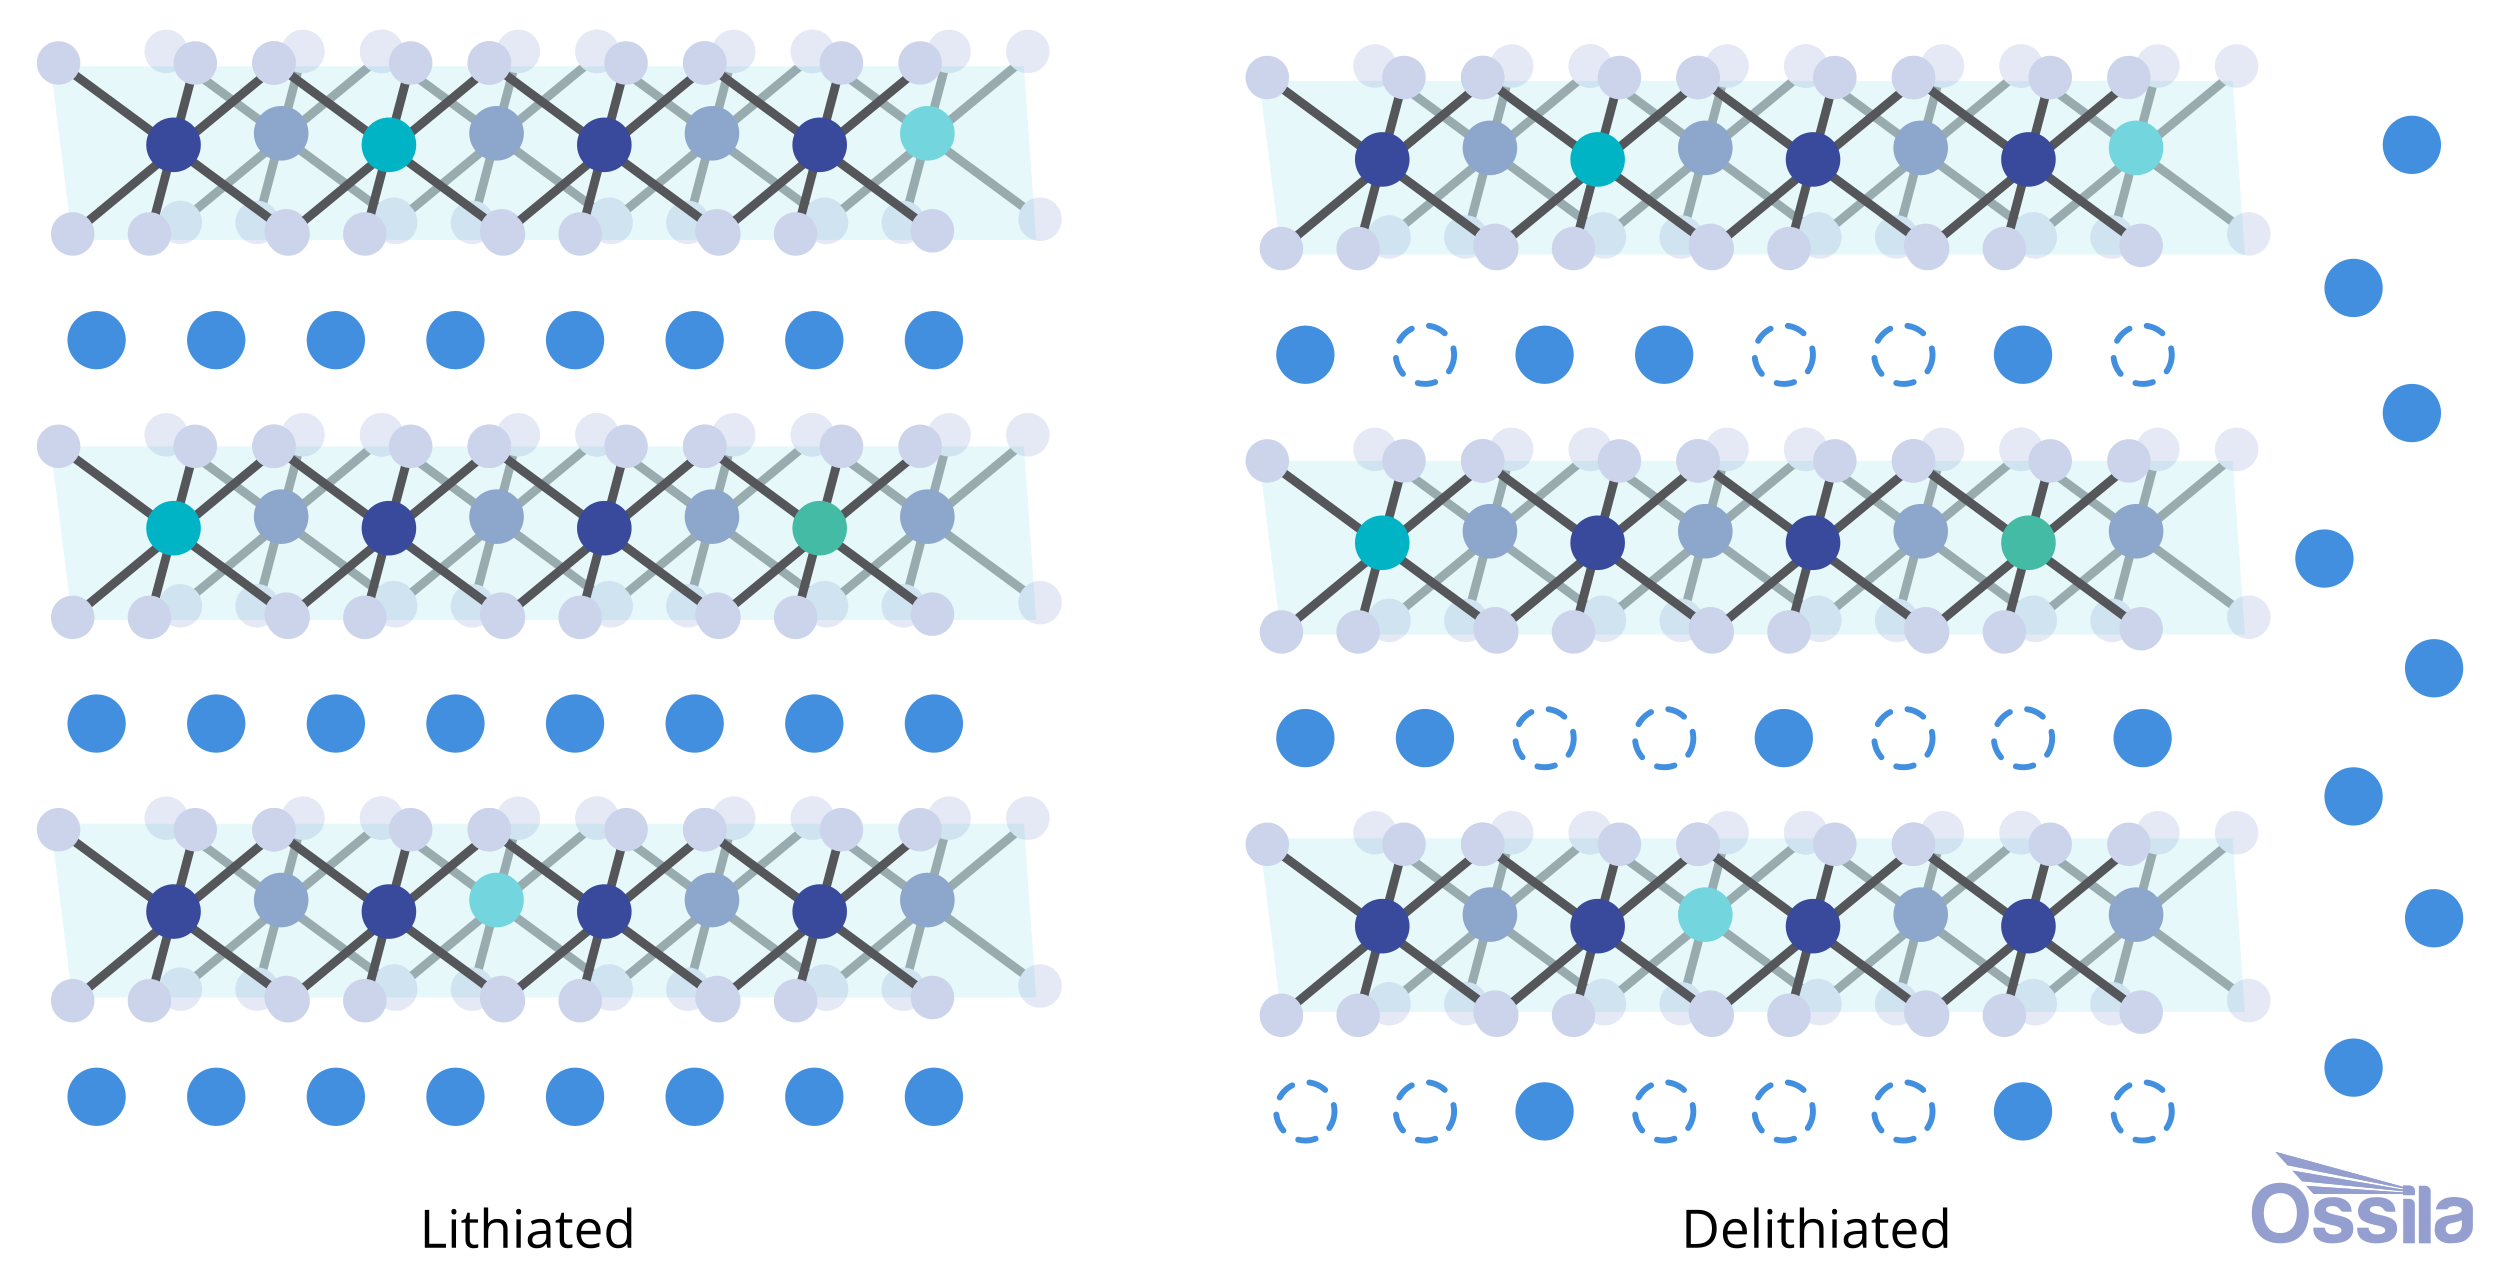 <svg viewBox="0 0 848 432.33" xmlns:xlink="http://www.w3.org/1999/xlink" height="432.33" width="848" xmlns="http://www.w3.org/2000/svg">
  <defs>
    <style>
      .cls-1, .cls-2 {
        fill: #ccd4ec;
      }

      .cls-3 {
        fill: #39499c;
      }

      .cls-4 {
        fill: none;
      }

      .cls-5 {
        clip-path: url(#clippath-1);
      }

      .cls-6 {
        fill: #44bba4;
      }

      .cls-2 {
        stroke: #54565a;
        stroke-miterlimit: 10;
        stroke-width: 3px;
      }

      .cls-7 {
        isolation: isolate;
      }

      .cls-8 {
        fill: #949fd0;
      }

      .cls-9 {
        clip-path: url(#clippath-3);
      }

      .cls-10, .cls-11 {
        fill: #00b4c5;
      }

      .cls-11 {
        mix-blend-mode: overlay;
        opacity: .1;
      }

      .cls-12 {
        fill: #418fde;
      }

      .cls-13 {
        clip-path: url(#clippath-2);
      }

      .cls-14 {
        clip-path: url(#clippath);
      }

      .cls-15 {
        opacity: .5;
      }
    </style>
    <clipPath id="clippath">
      <rect height="31.07" width="75" y="390.68" x="763.81" class="cls-4"></rect>
    </clipPath>
    <clipPath id="clippath-1">
      <rect height="31.07" width="75" y="390.68" x="763.81" class="cls-4"></rect>
    </clipPath>
    <clipPath id="clippath-2">
      <path d="M771.78,390.68l4.15,4.59,39.2,7.81v.45l-37.54-6.46,3.27,3.6,34.27,3.38v.44c-10.98-.76-21.86-1.49-32.84-2.25l2.51,2.76c10.14,0,20.19,0,30.33,0v.38h4.03v-1.34c0-1.04-.84-1.89-1.85-1.89h-2.18v.42l-43.34-11.88Z" class="cls-4"></path>
    </clipPath>
    <clipPath id="clippath-3">
      <rect height="31.07" width="75" y="390.68" x="763.81" class="cls-4"></rect>
    </clipPath>
  </defs>
  <g class="cls-7">
    <g data-name="Layer 1" id="Layer_1">
      <g class="cls-15">
        <g>
          <line y2="74.37" x2="133.6" y1="17.44" x1="56.38" class="cls-2"></line>
          <line y2="76.36" x2="87.2" y1="17.44" x1="102.76" class="cls-2"></line>
          <line y2="17.44" x2="131.34" y1="75.45" x1="61.17" class="cls-2"></line>
          <circle r="9.26" cy="45.22" cx="95.37" class="cls-3"></circle>
          <circle r="7.38" cy="75.45" cx="61.17" class="cls-1"></circle>
          <circle r="7.38" cy="17.44" cx="56.38" class="cls-1"></circle>
          <circle r="7.38" cy="17.44" cx="102.76" class="cls-1"></circle>
          <circle r="7.38" cy="74.37" cx="133.6" class="cls-1"></circle>
          <circle r="7.38" cy="75.45" cx="87.2" class="cls-1"></circle>
          <circle r="7.38" cy="17.44" cx="129.45" class="cls-1"></circle>
        </g>
        <g>
          <line y2="74.37" x2="206.67" y1="17.44" x1="129.45" class="cls-2"></line>
          <line y2="76.36" x2="160.27" y1="17.44" x1="175.82" class="cls-2"></line>
          <line y2="17.44" x2="204.4" y1="75.45" x1="134.23" class="cls-2"></line>
          <circle r="9.26" cy="45.22" cx="168.43" class="cls-3"></circle>
          <circle r="7.38" cy="75.45" cx="134.23" class="cls-1"></circle>
          <circle r="7.38" cy="17.44" cx="129.45" class="cls-1"></circle>
          <circle r="7.38" cy="17.44" cx="175.82" class="cls-1"></circle>
          <circle r="7.38" cy="74.37" cx="206.67" class="cls-1"></circle>
          <circle r="7.38" cy="75.45" cx="160.27" class="cls-1"></circle>
          <circle r="7.38" cy="17.44" cx="202.51" class="cls-1"></circle>
        </g>
        <g>
          <line y2="74.37" x2="279.73" y1="17.44" x1="202.51" class="cls-2"></line>
          <line y2="76.36" x2="233.33" y1="17.44" x1="248.88" class="cls-2"></line>
          <line y2="17.44" x2="277.47" y1="75.45" x1="207.3" class="cls-2"></line>
          <circle r="9.26" cy="45.22" cx="241.5" class="cls-3"></circle>
          <circle r="7.38" cy="75.45" cx="207.3" class="cls-1"></circle>
          <circle r="7.38" cy="17.44" cx="202.51" class="cls-1"></circle>
          <circle r="7.38" cy="17.44" cx="248.88" class="cls-1"></circle>
          <circle r="7.38" cy="74.37" cx="279.73" class="cls-1"></circle>
          <circle r="7.38" cy="75.45" cx="233.33" class="cls-1"></circle>
          <circle r="7.38" cy="17.44" cx="275.57" class="cls-1"></circle>
        </g>
        <g>
          <line y2="74.37" x2="352.79" y1="17.44" x1="275.57" class="cls-2"></line>
          <line y2="76.36" x2="306.39" y1="17.44" x1="321.94" class="cls-2"></line>
          <line y2="17.44" x2="350.53" y1="75.45" x1="280.36" class="cls-2"></line>
          <circle r="9.26" cy="45.22" cx="314.56" class="cls-10"></circle>
          <circle r="7.38" cy="75.45" cx="280.36" class="cls-1"></circle>
          <circle r="7.38" cy="17.44" cx="275.57" class="cls-1"></circle>
          <circle r="7.38" cy="17.44" cx="321.94" class="cls-1"></circle>
          <circle r="7.38" cy="74.37" cx="352.79" class="cls-1"></circle>
          <circle r="7.38" cy="75.45" cx="306.39" class="cls-1"></circle>
          <circle r="7.38" cy="17.44" cx="348.63" class="cls-1"></circle>
        </g>
      </g>
      <g class="cls-15">
        <g>
          <line y2="204.41" x2="133.6" y1="147.48" x1="56.38" class="cls-2"></line>
          <line y2="206.4" x2="87.2" y1="147.48" x1="102.76" class="cls-2"></line>
          <line y2="147.48" x2="131.34" y1="205.49" x1="61.17" class="cls-2"></line>
          <circle r="9.26" cy="175.25" cx="95.37" class="cls-3"></circle>
          <circle r="7.38" cy="205.49" cx="61.17" class="cls-1"></circle>
          <circle r="7.38" cy="147.48" cx="56.38" class="cls-1"></circle>
          <circle r="7.38" cy="147.48" cx="102.76" class="cls-1"></circle>
          <circle r="7.38" cy="204.41" cx="133.6" class="cls-1"></circle>
          <circle r="7.38" cy="205.49" cx="87.2" class="cls-1"></circle>
          <circle r="7.38" cy="147.48" cx="129.45" class="cls-1"></circle>
        </g>
        <g>
          <line y2="204.41" x2="206.67" y1="147.48" x1="129.45" class="cls-2"></line>
          <line y2="206.4" x2="160.27" y1="147.48" x1="175.82" class="cls-2"></line>
          <line y2="147.48" x2="204.4" y1="205.49" x1="134.23" class="cls-2"></line>
          <circle r="9.26" cy="175.25" cx="168.43" class="cls-3"></circle>
          <circle r="7.38" cy="205.49" cx="134.23" class="cls-1"></circle>
          <circle r="7.38" cy="147.48" cx="129.45" class="cls-1"></circle>
          <circle r="7.38" cy="147.48" cx="175.82" class="cls-1"></circle>
          <circle r="7.38" cy="204.41" cx="206.67" class="cls-1"></circle>
          <circle r="7.38" cy="205.49" cx="160.27" class="cls-1"></circle>
          <circle r="7.38" cy="147.48" cx="202.51" class="cls-1"></circle>
        </g>
        <g>
          <line y2="204.41" x2="279.73" y1="147.48" x1="202.51" class="cls-2"></line>
          <line y2="206.4" x2="233.33" y1="147.48" x1="248.88" class="cls-2"></line>
          <line y2="147.48" x2="277.47" y1="205.49" x1="207.3" class="cls-2"></line>
          <circle r="9.26" cy="175.25" cx="241.5" class="cls-3"></circle>
          <circle r="7.38" cy="205.49" cx="207.3" class="cls-1"></circle>
          <circle r="7.38" cy="147.48" cx="202.51" class="cls-1"></circle>
          <circle r="7.38" cy="147.48" cx="248.88" class="cls-1"></circle>
          <circle r="7.38" cy="204.41" cx="279.73" class="cls-1"></circle>
          <circle r="7.38" cy="205.49" cx="233.33" class="cls-1"></circle>
          <circle r="7.38" cy="147.48" cx="275.57" class="cls-1"></circle>
        </g>
        <g>
          <line y2="204.41" x2="352.79" y1="147.48" x1="275.57" class="cls-2"></line>
          <line y2="206.4" x2="306.39" y1="147.48" x1="321.94" class="cls-2"></line>
          <line y2="147.48" x2="350.53" y1="205.49" x1="280.36" class="cls-2"></line>
          <circle r="9.26" cy="175.25" cx="314.56" class="cls-3"></circle>
          <circle r="7.38" cy="205.49" cx="280.36" class="cls-1"></circle>
          <circle r="7.38" cy="147.48" cx="275.57" class="cls-1"></circle>
          <circle r="7.38" cy="147.48" cx="321.94" class="cls-1"></circle>
          <circle r="7.38" cy="204.41" cx="352.79" class="cls-1"></circle>
          <circle r="7.38" cy="205.49" cx="306.39" class="cls-1"></circle>
          <circle r="7.38" cy="147.48" cx="348.63" class="cls-1"></circle>
        </g>
      </g>
      <g class="cls-15">
        <g>
          <line y2="334.45" x2="133.6" y1="277.52" x1="56.38" class="cls-2"></line>
          <line y2="336.43" x2="87.2" y1="277.52" x1="102.76" class="cls-2"></line>
          <line y2="277.52" x2="131.34" y1="335.53" x1="61.17" class="cls-2"></line>
          <circle r="9.26" cy="305.29" cx="95.37" class="cls-3"></circle>
          <circle r="7.38" cy="335.53" cx="61.17" class="cls-1"></circle>
          <circle r="7.38" cy="277.52" cx="56.38" class="cls-1"></circle>
          <circle r="7.38" cy="277.52" cx="102.76" class="cls-1"></circle>
          <circle r="7.38" cy="334.45" cx="133.6" class="cls-1"></circle>
          <circle r="7.38" cy="335.53" cx="87.2" class="cls-1"></circle>
          <circle r="7.38" cy="277.52" cx="129.45" class="cls-1"></circle>
        </g>
        <g>
          <line y2="334.45" x2="206.67" y1="277.52" x1="129.45" class="cls-2"></line>
          <line y2="336.43" x2="160.27" y1="277.52" x1="175.82" class="cls-2"></line>
          <line y2="277.52" x2="204.4" y1="335.53" x1="134.23" class="cls-2"></line>
          <circle r="9.26" cy="305.29" cx="168.43" class="cls-10"></circle>
          <circle r="7.38" cy="335.53" cx="134.23" class="cls-1"></circle>
          <circle r="7.38" cy="277.52" cx="129.45" class="cls-1"></circle>
          <circle r="7.38" cy="277.52" cx="175.82" class="cls-1"></circle>
          <circle r="7.38" cy="334.45" cx="206.67" class="cls-1"></circle>
          <circle r="7.38" cy="335.53" cx="160.27" class="cls-1"></circle>
          <circle r="7.38" cy="277.52" cx="202.51" class="cls-1"></circle>
        </g>
        <g>
          <line y2="334.45" x2="279.73" y1="277.52" x1="202.51" class="cls-2"></line>
          <line y2="336.43" x2="233.33" y1="277.52" x1="248.88" class="cls-2"></line>
          <line y2="277.52" x2="277.47" y1="335.53" x1="207.3" class="cls-2"></line>
          <circle r="9.26" cy="305.29" cx="241.5" class="cls-3"></circle>
          <circle r="7.38" cy="335.53" cx="207.3" class="cls-1"></circle>
          <circle r="7.38" cy="277.52" cx="202.51" class="cls-1"></circle>
          <circle r="7.38" cy="277.52" cx="248.88" class="cls-1"></circle>
          <circle r="7.38" cy="334.45" cx="279.73" class="cls-1"></circle>
          <circle r="7.38" cy="335.53" cx="233.33" class="cls-1"></circle>
          <circle r="7.38" cy="277.52" cx="275.57" class="cls-1"></circle>
        </g>
        <g>
          <line y2="334.45" x2="352.79" y1="277.52" x1="275.57" class="cls-2"></line>
          <line y2="336.43" x2="306.39" y1="277.52" x1="321.94" class="cls-2"></line>
          <line y2="277.52" x2="350.53" y1="335.53" x1="280.36" class="cls-2"></line>
          <circle r="9.26" cy="305.29" cx="314.56" class="cls-3"></circle>
          <circle r="7.38" cy="335.53" cx="280.36" class="cls-1"></circle>
          <circle r="7.38" cy="277.52" cx="275.57" class="cls-1"></circle>
          <circle r="7.38" cy="277.52" cx="321.94" class="cls-1"></circle>
          <circle r="7.38" cy="334.45" cx="352.79" class="cls-1"></circle>
          <circle r="7.38" cy="335.53" cx="306.39" class="cls-1"></circle>
          <circle r="7.38" cy="277.52" cx="348.63" class="cls-1"></circle>
        </g>
      </g>
      <polygon points="351.49 338.32 24.52 338.32 17.14 279.41 347.33 279.41 351.49 338.32" class="cls-11"></polygon>
      <polygon points="351.49 210.31 24.52 210.31 17.14 151.39 347.33 151.39 351.49 210.31" class="cls-11"></polygon>
      <polygon points="351.49 81.39 24.52 81.39 17.14 22.47 347.33 22.47 351.49 81.39" class="cls-11"></polygon>
      <g>
        <g>
          <line y2="78.28" x2="97.09" y1="21.36" x1="19.87" class="cls-2"></line>
          <line y2="80.27" x2="50.69" y1="21.36" x1="66.24" class="cls-2"></line>
          <line y2="21.36" x2="94.83" y1="79.36" x1="24.66" class="cls-2"></line>
          <circle r="9.26" cy="49.13" cx="58.86" class="cls-3"></circle>
          <circle r="7.38" cy="79.36" cx="24.66" class="cls-1"></circle>
          <circle r="7.38" cy="21.36" cx="19.87" class="cls-1"></circle>
          <circle r="7.38" cy="21.36" cx="66.24" class="cls-1"></circle>
          <circle r="7.38" cy="78.28" cx="97.09" class="cls-1"></circle>
          <circle r="7.38" cy="79.36" cx="50.69" class="cls-1"></circle>
          <circle r="7.38" cy="21.36" cx="92.93" class="cls-1"></circle>
        </g>
        <g>
          <line y2="78.28" x2="170.15" y1="21.36" x1="92.93" class="cls-2"></line>
          <line y2="80.27" x2="123.75" y1="21.36" x1="139.3" class="cls-2"></line>
          <line y2="21.36" x2="167.89" y1="79.36" x1="97.72" class="cls-2"></line>
          <circle r="9.26" cy="49.13" cx="131.92" class="cls-10"></circle>
          <circle r="7.38" cy="79.36" cx="97.72" class="cls-1"></circle>
          <circle r="7.38" cy="21.36" cx="92.93" class="cls-1"></circle>
          <circle r="7.38" cy="21.36" cx="139.3" class="cls-1"></circle>
          <circle r="7.38" cy="78.28" cx="170.15" class="cls-1"></circle>
          <circle r="7.38" cy="79.36" cx="123.75" class="cls-1"></circle>
          <circle r="7.38" cy="21.36" cx="165.99" class="cls-1"></circle>
        </g>
        <g>
          <line y2="78.28" x2="243.21" y1="21.36" x1="165.99" class="cls-2"></line>
          <line y2="80.27" x2="196.81" y1="21.36" x1="212.36" class="cls-2"></line>
          <line y2="21.36" x2="240.95" y1="79.36" x1="170.78" class="cls-2"></line>
          <circle r="9.26" cy="49.13" cx="204.98" class="cls-3"></circle>
          <circle r="7.38" cy="79.36" cx="170.78" class="cls-1"></circle>
          <circle r="7.38" cy="21.36" cx="165.99" class="cls-1"></circle>
          <circle r="7.38" cy="21.36" cx="212.36" class="cls-1"></circle>
          <circle r="7.38" cy="78.28" cx="243.21" class="cls-1"></circle>
          <circle r="7.38" cy="79.36" cx="196.81" class="cls-1"></circle>
          <circle r="7.38" cy="21.36" cx="239.05" class="cls-1"></circle>
        </g>
        <g>
          <line y2="78.28" x2="316.27" y1="21.36" x1="239.05" class="cls-2"></line>
          <line y2="80.27" x2="269.87" y1="21.36" x1="285.42" class="cls-2"></line>
          <line y2="21.36" x2="314.01" y1="79.36" x1="243.84" class="cls-2"></line>
          <circle r="9.26" cy="49.13" cx="278.04" class="cls-3"></circle>
          <circle r="7.38" cy="79.36" cx="243.84" class="cls-1"></circle>
          <circle r="7.38" cy="21.36" cx="239.05" class="cls-1"></circle>
          <circle r="7.38" cy="21.36" cx="285.42" class="cls-1"></circle>
          <circle r="7.38" cy="78.28" cx="316.27" class="cls-1"></circle>
          <circle r="7.38" cy="79.36" cx="269.87" class="cls-1"></circle>
          <circle r="7.38" cy="21.36" cx="312.11" class="cls-1"></circle>
        </g>
      </g>
      <g>
        <circle r="9.89" cy="115.38" cx="73.34" class="cls-12"></circle>
        <circle r="9.89" cy="115.38" cx="276.21" class="cls-12"></circle>
        <circle r="9.89" cy="115.38" cx="235.63" class="cls-12"></circle>
        <circle r="9.89" cy="115.38" cx="195.06" class="cls-12"></circle>
        <circle r="9.89" cy="115.38" cx="154.49" class="cls-12"></circle>
        <circle r="9.89" cy="115.38" cx="113.92" class="cls-12"></circle>
        <circle r="9.89" cy="115.38" cx="316.78" class="cls-12"></circle>
        <circle r="9.89" cy="115.38" cx="32.77" class="cls-12"></circle>
      </g>
      <g>
        <g>
          <line y2="208.32" x2="97.09" y1="151.39" x1="19.87" class="cls-2"></line>
          <line y2="210.31" x2="50.69" y1="151.39" x1="66.24" class="cls-2"></line>
          <line y2="151.39" x2="94.83" y1="209.4" x1="24.66" class="cls-2"></line>
          <circle r="9.26" cy="179.16" cx="58.86" class="cls-10"></circle>
          <circle r="7.38" cy="209.4" cx="24.66" class="cls-1"></circle>
          <circle r="7.38" cy="151.39" cx="19.87" class="cls-1"></circle>
          <circle r="7.38" cy="151.39" cx="66.24" class="cls-1"></circle>
          <circle r="7.38" cy="208.32" cx="97.09" class="cls-1"></circle>
          <circle r="7.38" cy="209.4" cx="50.69" class="cls-1"></circle>
          <circle r="7.38" cy="151.39" cx="92.93" class="cls-1"></circle>
        </g>
        <g>
          <line y2="208.32" x2="170.15" y1="151.39" x1="92.93" class="cls-2"></line>
          <line y2="210.31" x2="123.75" y1="151.39" x1="139.3" class="cls-2"></line>
          <line y2="151.39" x2="167.89" y1="209.4" x1="97.72" class="cls-2"></line>
          <circle r="9.26" cy="179.16" cx="131.92" class="cls-3"></circle>
          <circle r="7.38" cy="209.4" cx="97.72" class="cls-1"></circle>
          <circle r="7.38" cy="151.39" cx="92.93" class="cls-1"></circle>
          <circle r="7.38" cy="151.39" cx="139.3" class="cls-1"></circle>
          <circle r="7.38" cy="208.32" cx="170.15" class="cls-1"></circle>
          <circle r="7.38" cy="209.4" cx="123.75" class="cls-1"></circle>
          <circle r="7.38" cy="151.39" cx="165.99" class="cls-1"></circle>
        </g>
        <g>
          <line y2="208.32" x2="243.21" y1="151.39" x1="165.99" class="cls-2"></line>
          <line y2="210.31" x2="196.81" y1="151.39" x1="212.36" class="cls-2"></line>
          <line y2="151.39" x2="240.95" y1="209.4" x1="170.78" class="cls-2"></line>
          <circle r="9.26" cy="179.16" cx="204.98" class="cls-3"></circle>
          <circle r="7.38" cy="209.4" cx="170.78" class="cls-1"></circle>
          <circle r="7.38" cy="151.39" cx="165.99" class="cls-1"></circle>
          <circle r="7.38" cy="151.39" cx="212.36" class="cls-1"></circle>
          <circle r="7.38" cy="208.32" cx="243.21" class="cls-1"></circle>
          <circle r="7.38" cy="209.4" cx="196.81" class="cls-1"></circle>
          <circle r="7.38" cy="151.39" cx="239.05" class="cls-1"></circle>
        </g>
        <g>
          <line y2="208.32" x2="316.27" y1="151.39" x1="239.05" class="cls-2"></line>
          <line y2="210.31" x2="269.87" y1="151.39" x1="285.42" class="cls-2"></line>
          <line y2="151.39" x2="314.01" y1="209.4" x1="243.84" class="cls-2"></line>
          <circle r="9.26" cy="179.16" cx="278.04" class="cls-6"></circle>
          <circle r="7.38" cy="209.4" cx="243.84" class="cls-1"></circle>
          <circle r="7.38" cy="151.39" cx="239.05" class="cls-1"></circle>
          <circle r="7.38" cy="151.39" cx="285.42" class="cls-1"></circle>
          <circle r="7.38" cy="208.32" cx="316.27" class="cls-1"></circle>
          <circle r="7.38" cy="209.4" cx="269.87" class="cls-1"></circle>
          <circle r="7.38" cy="151.39" cx="312.11" class="cls-1"></circle>
        </g>
      </g>
      <g>
        <g>
          <line y2="338.36" x2="97.09" y1="281.43" x1="19.87" class="cls-2"></line>
          <line y2="340.34" x2="50.69" y1="281.43" x1="66.24" class="cls-2"></line>
          <line y2="281.43" x2="94.83" y1="339.44" x1="24.66" class="cls-2"></line>
          <circle r="9.26" cy="309.2" cx="58.86" class="cls-3"></circle>
          <circle r="7.38" cy="339.44" cx="24.66" class="cls-1"></circle>
          <circle r="7.38" cy="281.43" cx="19.87" class="cls-1"></circle>
          <circle r="7.38" cy="281.43" cx="66.24" class="cls-1"></circle>
          <circle r="7.38" cy="338.36" cx="97.09" class="cls-1"></circle>
          <circle r="7.38" cy="339.44" cx="50.69" class="cls-1"></circle>
          <circle r="7.38" cy="281.43" cx="92.93" class="cls-1"></circle>
        </g>
        <g>
          <line y2="338.36" x2="170.15" y1="281.43" x1="92.93" class="cls-2"></line>
          <line y2="340.34" x2="123.75" y1="281.43" x1="139.3" class="cls-2"></line>
          <line y2="281.43" x2="167.89" y1="339.44" x1="97.72" class="cls-2"></line>
          <circle r="9.26" cy="309.2" cx="131.92" class="cls-3"></circle>
          <circle r="7.38" cy="339.44" cx="97.72" class="cls-1"></circle>
          <circle r="7.38" cy="281.43" cx="92.93" class="cls-1"></circle>
          <circle r="7.38" cy="281.43" cx="139.3" class="cls-1"></circle>
          <circle r="7.38" cy="338.36" cx="170.15" class="cls-1"></circle>
          <circle r="7.38" cy="339.44" cx="123.75" class="cls-1"></circle>
          <circle r="7.38" cy="281.43" cx="165.99" class="cls-1"></circle>
        </g>
        <g>
          <line y2="338.36" x2="243.21" y1="281.43" x1="165.99" class="cls-2"></line>
          <line y2="340.34" x2="196.81" y1="281.43" x1="212.36" class="cls-2"></line>
          <line y2="281.43" x2="240.95" y1="339.44" x1="170.78" class="cls-2"></line>
          <circle r="9.26" cy="309.2" cx="204.98" class="cls-3"></circle>
          <circle r="7.38" cy="339.44" cx="170.78" class="cls-1"></circle>
          <circle r="7.38" cy="281.43" cx="165.99" class="cls-1"></circle>
          <circle r="7.38" cy="281.43" cx="212.36" class="cls-1"></circle>
          <circle r="7.38" cy="338.36" cx="243.21" class="cls-1"></circle>
          <circle r="7.38" cy="339.44" cx="196.81" class="cls-1"></circle>
          <circle r="7.38" cy="281.43" cx="239.05" class="cls-1"></circle>
        </g>
        <g>
          <line y2="338.36" x2="316.27" y1="281.43" x1="239.05" class="cls-2"></line>
          <line y2="340.34" x2="269.87" y1="281.43" x1="285.42" class="cls-2"></line>
          <line y2="281.43" x2="314.01" y1="339.44" x1="243.84" class="cls-2"></line>
          <circle r="9.26" cy="309.2" cx="278.04" class="cls-3"></circle>
          <circle r="7.38" cy="339.44" cx="243.84" class="cls-1"></circle>
          <circle r="7.38" cy="281.43" cx="239.05" class="cls-1"></circle>
          <circle r="7.38" cy="281.43" cx="285.42" class="cls-1"></circle>
          <circle r="7.38" cy="338.36" cx="316.27" class="cls-1"></circle>
          <circle r="7.38" cy="339.44" cx="269.87" class="cls-1"></circle>
          <circle r="7.38" cy="281.43" cx="312.11" class="cls-1"></circle>
        </g>
      </g>
      <g>
        <circle r="9.89" cy="245.42" cx="73.34" class="cls-12"></circle>
        <circle r="9.89" cy="245.42" cx="276.21" class="cls-12"></circle>
        <circle r="9.89" cy="245.42" cx="235.63" class="cls-12"></circle>
        <circle r="9.89" cy="245.42" cx="195.06" class="cls-12"></circle>
        <circle r="9.89" cy="245.42" cx="154.49" class="cls-12"></circle>
        <circle r="9.89" cy="245.42" cx="113.92" class="cls-12"></circle>
        <circle r="9.89" cy="245.42" cx="316.78" class="cls-12"></circle>
        <circle r="9.89" cy="245.42" cx="32.77" class="cls-12"></circle>
      </g>
      <g>
        <circle r="9.89" cy="372.03" cx="73.34" class="cls-12"></circle>
        <circle r="9.89" cy="372.03" cx="276.21" class="cls-12"></circle>
        <circle r="9.89" cy="372.03" cx="235.63" class="cls-12"></circle>
        <circle r="9.89" cy="372.03" cx="195.06" class="cls-12"></circle>
        <circle r="9.89" cy="372.03" cx="154.49" class="cls-12"></circle>
        <circle r="9.89" cy="372.03" cx="113.92" class="cls-12"></circle>
        <circle r="9.89" cy="372.03" cx="316.78" class="cls-12"></circle>
        <circle r="9.89" cy="372.03" cx="32.77" class="cls-12"></circle>
      </g>
      <g class="cls-15">
        <g>
          <line y2="79.32" x2="543.61" y1="22.39" x1="466.39" class="cls-2"></line>
          <line y2="81.31" x2="497.21" y1="22.39" x1="512.76" class="cls-2"></line>
          <line y2="22.39" x2="541.35" y1="80.4" x1="471.18" class="cls-2"></line>
          <circle r="9.26" cy="50.16" cx="505.38" class="cls-3"></circle>
          <circle r="7.38" cy="80.4" cx="471.18" class="cls-1"></circle>
          <circle r="7.38" cy="22.39" cx="466.39" class="cls-1"></circle>
          <circle r="7.38" cy="22.39" cx="512.76" class="cls-1"></circle>
          <circle r="7.38" cy="79.32" cx="543.61" class="cls-1"></circle>
          <circle r="7.38" cy="80.4" cx="497.21" class="cls-1"></circle>
          <circle r="7.38" cy="22.39" cx="539.45" class="cls-1"></circle>
        </g>
        <g>
          <line y2="79.32" x2="616.67" y1="22.39" x1="539.45" class="cls-2"></line>
          <line y2="81.31" x2="570.27" y1="22.39" x1="585.82" class="cls-2"></line>
          <line y2="22.39" x2="614.41" y1="80.4" x1="544.24" class="cls-2"></line>
          <circle r="9.26" cy="50.16" cx="578.44" class="cls-3"></circle>
          <circle r="7.38" cy="80.4" cx="544.24" class="cls-1"></circle>
          <circle r="7.38" cy="22.39" cx="539.45" class="cls-1"></circle>
          <circle r="7.38" cy="22.39" cx="585.82" class="cls-1"></circle>
          <circle r="7.38" cy="79.32" cx="616.67" class="cls-1"></circle>
          <circle r="7.38" cy="80.4" cx="570.27" class="cls-1"></circle>
          <circle r="7.38" cy="22.39" cx="612.51" class="cls-1"></circle>
        </g>
        <g>
          <line y2="79.32" x2="689.73" y1="22.39" x1="612.51" class="cls-2"></line>
          <line y2="81.31" x2="643.33" y1="22.39" x1="658.88" class="cls-2"></line>
          <line y2="22.39" x2="687.47" y1="80.4" x1="617.3" class="cls-2"></line>
          <circle r="9.26" cy="50.16" cx="651.5" class="cls-3"></circle>
          <circle r="7.38" cy="80.4" cx="617.3" class="cls-1"></circle>
          <circle r="7.38" cy="22.39" cx="612.51" class="cls-1"></circle>
          <circle r="7.38" cy="22.39" cx="658.88" class="cls-1"></circle>
          <circle r="7.38" cy="79.32" cx="689.73" class="cls-1"></circle>
          <circle r="7.38" cy="80.4" cx="643.33" class="cls-1"></circle>
          <circle r="7.38" cy="22.39" cx="685.57" class="cls-1"></circle>
        </g>
        <g>
          <line y2="79.32" x2="762.79" y1="22.39" x1="685.57" class="cls-2"></line>
          <line y2="81.31" x2="716.39" y1="22.39" x1="731.95" class="cls-2"></line>
          <line y2="22.39" x2="760.53" y1="80.4" x1="690.36" class="cls-2"></line>
          <circle r="9.26" cy="50.16" cx="724.56" class="cls-10"></circle>
          <circle r="7.38" cy="80.4" cx="690.36" class="cls-1"></circle>
          <circle r="7.38" cy="22.39" cx="685.57" class="cls-1"></circle>
          <circle r="7.38" cy="22.39" cx="731.95" class="cls-1"></circle>
          <circle r="7.38" cy="79.32" cx="762.79" class="cls-1"></circle>
          <circle r="7.38" cy="80.4" cx="716.39" class="cls-1"></circle>
          <circle r="7.38" cy="22.39" cx="758.64" class="cls-1"></circle>
        </g>
      </g>
      <g class="cls-15">
        <g>
          <line y2="209.36" x2="543.61" y1="152.43" x1="466.39" class="cls-2"></line>
          <line y2="211.34" x2="497.21" y1="152.43" x1="512.76" class="cls-2"></line>
          <line y2="152.43" x2="541.35" y1="210.44" x1="471.18" class="cls-2"></line>
          <circle r="9.26" cy="180.2" cx="505.38" class="cls-3"></circle>
          <circle r="7.38" cy="210.44" cx="471.18" class="cls-1"></circle>
          <circle r="7.38" cy="152.43" cx="466.39" class="cls-1"></circle>
          <circle r="7.38" cy="152.43" cx="512.76" class="cls-1"></circle>
          <circle r="7.38" cy="209.36" cx="543.61" class="cls-1"></circle>
          <circle r="7.38" cy="210.44" cx="497.21" class="cls-1"></circle>
          <circle r="7.38" cy="152.43" cx="539.45" class="cls-1"></circle>
        </g>
        <g>
          <line y2="209.36" x2="616.67" y1="152.43" x1="539.45" class="cls-2"></line>
          <line y2="211.34" x2="570.27" y1="152.43" x1="585.82" class="cls-2"></line>
          <line y2="152.43" x2="614.41" y1="210.44" x1="544.24" class="cls-2"></line>
          <circle r="9.26" cy="180.2" cx="578.44" class="cls-3"></circle>
          <circle r="7.38" cy="210.44" cx="544.24" class="cls-1"></circle>
          <circle r="7.38" cy="152.43" cx="539.45" class="cls-1"></circle>
          <circle r="7.38" cy="152.43" cx="585.82" class="cls-1"></circle>
          <circle r="7.38" cy="209.36" cx="616.67" class="cls-1"></circle>
          <circle r="7.38" cy="210.44" cx="570.27" class="cls-1"></circle>
          <circle r="7.38" cy="152.43" cx="612.51" class="cls-1"></circle>
        </g>
        <g>
          <line y2="209.36" x2="689.73" y1="152.43" x1="612.51" class="cls-2"></line>
          <line y2="211.34" x2="643.33" y1="152.43" x1="658.88" class="cls-2"></line>
          <line y2="152.43" x2="687.47" y1="210.44" x1="617.3" class="cls-2"></line>
          <circle r="9.26" cy="180.2" cx="651.5" class="cls-3"></circle>
          <circle r="7.38" cy="210.44" cx="617.3" class="cls-1"></circle>
          <circle r="7.38" cy="152.43" cx="612.51" class="cls-1"></circle>
          <circle r="7.38" cy="152.43" cx="658.88" class="cls-1"></circle>
          <circle r="7.38" cy="209.36" cx="689.73" class="cls-1"></circle>
          <circle r="7.38" cy="210.44" cx="643.33" class="cls-1"></circle>
          <circle r="7.38" cy="152.43" cx="685.57" class="cls-1"></circle>
        </g>
        <g>
          <line y2="209.36" x2="762.79" y1="152.43" x1="685.57" class="cls-2"></line>
          <line y2="211.34" x2="716.39" y1="152.43" x1="731.95" class="cls-2"></line>
          <line y2="152.43" x2="760.53" y1="210.44" x1="690.36" class="cls-2"></line>
          <circle r="9.26" cy="180.2" cx="724.56" class="cls-3"></circle>
          <circle r="7.38" cy="210.44" cx="690.36" class="cls-1"></circle>
          <circle r="7.38" cy="152.43" cx="685.57" class="cls-1"></circle>
          <circle r="7.38" cy="152.43" cx="731.95" class="cls-1"></circle>
          <circle r="7.38" cy="209.36" cx="762.79" class="cls-1"></circle>
          <circle r="7.38" cy="210.44" cx="716.39" class="cls-1"></circle>
          <circle r="7.38" cy="152.43" cx="758.64" class="cls-1"></circle>
        </g>
      </g>
      <g class="cls-15">
        <g>
          <line y2="339.4" x2="543.61" y1="282.47" x1="466.39" class="cls-2"></line>
          <line y2="341.38" x2="497.21" y1="282.47" x1="512.76" class="cls-2"></line>
          <line y2="282.47" x2="541.35" y1="340.48" x1="471.18" class="cls-2"></line>
          <circle r="9.26" cy="310.24" cx="505.38" class="cls-3"></circle>
          <circle r="7.38" cy="340.48" cx="471.18" class="cls-1"></circle>
          <circle r="7.38" cy="282.47" cx="466.39" class="cls-1"></circle>
          <circle r="7.38" cy="282.47" cx="512.76" class="cls-1"></circle>
          <circle r="7.38" cy="339.4" cx="543.61" class="cls-1"></circle>
          <circle r="7.38" cy="340.48" cx="497.21" class="cls-1"></circle>
          <circle r="7.38" cy="282.47" cx="539.45" class="cls-1"></circle>
        </g>
        <g>
          <line y2="339.4" x2="616.67" y1="282.47" x1="539.45" class="cls-2"></line>
          <line y2="341.38" x2="570.27" y1="282.47" x1="585.82" class="cls-2"></line>
          <line y2="282.47" x2="614.41" y1="340.48" x1="544.24" class="cls-2"></line>
          <circle r="9.26" cy="310.24" cx="578.44" class="cls-10"></circle>
          <circle r="7.38" cy="340.48" cx="544.24" class="cls-1"></circle>
          <circle r="7.38" cy="282.47" cx="539.45" class="cls-1"></circle>
          <circle r="7.38" cy="282.47" cx="585.82" class="cls-1"></circle>
          <circle r="7.38" cy="339.4" cx="616.67" class="cls-1"></circle>
          <circle r="7.38" cy="340.48" cx="570.27" class="cls-1"></circle>
          <circle r="7.38" cy="282.47" cx="612.51" class="cls-1"></circle>
        </g>
        <g>
          <line y2="339.4" x2="689.73" y1="282.47" x1="612.51" class="cls-2"></line>
          <line y2="341.38" x2="643.33" y1="282.47" x1="658.88" class="cls-2"></line>
          <line y2="282.47" x2="687.47" y1="340.48" x1="617.3" class="cls-2"></line>
          <circle r="9.26" cy="310.24" cx="651.5" class="cls-3"></circle>
          <circle r="7.38" cy="340.48" cx="617.3" class="cls-1"></circle>
          <circle r="7.38" cy="282.47" cx="612.51" class="cls-1"></circle>
          <circle r="7.38" cy="282.47" cx="658.88" class="cls-1"></circle>
          <circle r="7.38" cy="339.4" cx="689.73" class="cls-1"></circle>
          <circle r="7.38" cy="340.48" cx="643.33" class="cls-1"></circle>
          <circle r="7.38" cy="282.47" cx="685.57" class="cls-1"></circle>
        </g>
        <g>
          <line y2="339.4" x2="762.79" y1="282.47" x1="685.57" class="cls-2"></line>
          <line y2="341.38" x2="716.39" y1="282.47" x1="731.95" class="cls-2"></line>
          <line y2="282.47" x2="760.53" y1="340.48" x1="690.36" class="cls-2"></line>
          <circle r="9.26" cy="310.24" cx="724.56" class="cls-3"></circle>
          <circle r="7.38" cy="340.48" cx="690.36" class="cls-1"></circle>
          <circle r="7.38" cy="282.47" cx="685.57" class="cls-1"></circle>
          <circle r="7.38" cy="282.47" cx="731.95" class="cls-1"></circle>
          <circle r="7.38" cy="339.4" cx="762.79" class="cls-1"></circle>
          <circle r="7.38" cy="340.48" cx="716.39" class="cls-1"></circle>
          <circle r="7.38" cy="282.47" cx="758.64" class="cls-1"></circle>
        </g>
      </g>
      <polygon points="761.49 343.27 434.53 343.27 427.14 284.35 757.33 284.35 761.49 343.27" class="cls-11"></polygon>
      <polygon points="761.49 215.25 434.53 215.25 427.14 156.34 757.33 156.34 761.49 215.25" class="cls-11"></polygon>
      <polygon points="761.49 86.34 434.53 86.34 427.14 27.42 757.33 27.42 761.49 86.34" class="cls-11"></polygon>
      <g>
        <g>
          <line y2="83.23" x2="507.09" y1="26.3" x1="429.87" class="cls-2"></line>
          <line y2="85.22" x2="460.69" y1="26.3" x1="476.24" class="cls-2"></line>
          <line y2="26.3" x2="504.83" y1="84.31" x1="434.66" class="cls-2"></line>
          <circle r="9.26" cy="54.08" cx="468.86" class="cls-3"></circle>
          <circle r="7.38" cy="84.31" cx="434.66" class="cls-1"></circle>
          <circle r="7.38" cy="26.3" cx="429.87" class="cls-1"></circle>
          <circle r="7.38" cy="26.3" cx="476.24" class="cls-1"></circle>
          <circle r="7.38" cy="83.23" cx="507.09" class="cls-1"></circle>
          <circle r="7.38" cy="84.31" cx="460.69" class="cls-1"></circle>
          <circle r="7.38" cy="26.3" cx="502.93" class="cls-1"></circle>
        </g>
        <g>
          <line y2="83.23" x2="580.15" y1="26.3" x1="502.93" class="cls-2"></line>
          <line y2="85.22" x2="533.75" y1="26.3" x1="549.31" class="cls-2"></line>
          <line y2="26.3" x2="577.89" y1="84.31" x1="507.72" class="cls-2"></line>
          <circle r="9.26" cy="54.08" cx="541.92" class="cls-10"></circle>
          <circle r="7.38" cy="84.31" cx="507.72" class="cls-1"></circle>
          <circle r="7.38" cy="26.3" cx="502.93" class="cls-1"></circle>
          <circle r="7.38" cy="26.3" cx="549.31" class="cls-1"></circle>
          <circle r="7.38" cy="83.23" cx="580.15" class="cls-1"></circle>
          <circle r="7.38" cy="84.31" cx="533.75" class="cls-1"></circle>
          <circle r="7.38" cy="26.3" cx="576" class="cls-1"></circle>
        </g>
        <g>
          <line y2="83.23" x2="653.21" y1="26.3" x1="576" class="cls-2"></line>
          <line y2="85.22" x2="606.82" y1="26.3" x1="622.37" class="cls-2"></line>
          <line y2="26.3" x2="650.95" y1="84.31" x1="580.78" class="cls-2"></line>
          <circle r="9.26" cy="54.08" cx="614.98" class="cls-3"></circle>
          <circle r="7.38" cy="84.31" cx="580.78" class="cls-1"></circle>
          <circle r="7.38" cy="26.3" cx="576" class="cls-1"></circle>
          <circle r="7.38" cy="26.3" cx="622.37" class="cls-1"></circle>
          <circle r="7.38" cy="83.23" cx="653.21" class="cls-1"></circle>
          <circle r="7.38" cy="84.31" cx="606.82" class="cls-1"></circle>
          <circle r="7.38" cy="26.3" cx="649.06" class="cls-1"></circle>
        </g>
        <g>
          <line y2="83.23" x2="726.28" y1="26.3" x1="649.06" class="cls-2"></line>
          <line y2="85.22" x2="679.88" y1="26.3" x1="695.43" class="cls-2"></line>
          <line y2="26.3" x2="724.02" y1="84.31" x1="653.85" class="cls-2"></line>
          <circle r="9.26" cy="54.08" cx="688.05" class="cls-3"></circle>
          <circle r="7.38" cy="84.31" cx="653.85" class="cls-1"></circle>
          <circle r="7.38" cy="26.3" cx="649.06" class="cls-1"></circle>
          <circle r="7.38" cy="26.3" cx="695.43" class="cls-1"></circle>
          <circle r="7.38" cy="83.23" cx="726.28" class="cls-1"></circle>
          <circle r="7.38" cy="84.31" cx="679.88" class="cls-1"></circle>
          <circle r="7.38" cy="26.3" cx="722.12" class="cls-1"></circle>
        </g>
      </g>
      <path d="M483.35,131.22c-.91,0-1.81-.11-2.68-.33-.54-.14-.86-.68-.72-1.21.14-.54.68-.86,1.21-.72,1.75.44,3.62.34,5.3-.29.52-.2,1.09.07,1.29.59.19.52-.07,1.09-.59,1.29-1.22.46-2.5.69-3.81.69ZM475.88,127.81c-.28,0-.56-.12-.75-.34-1.47-1.69-2.37-3.75-2.61-5.96-.06-.55.34-1.04.89-1.1.54-.06,1.04.34,1.1.89.2,1.8.93,3.49,2.13,4.86.36.42.32,1.05-.1,1.41-.19.17-.42.25-.66.25ZM491.47,126.96c-.2,0-.4-.06-.57-.18-.45-.31-.57-.94-.25-1.39,1.04-1.49,1.58-3.24,1.58-5.07,0-.65-.07-1.3-.21-1.93-.12-.54.22-1.07.76-1.19.54-.12,1.07.22,1.19.76.17.77.26,1.56.26,2.36,0,2.23-.67,4.38-1.94,6.21-.19.28-.51.43-.82.43ZM474.65,116.61c-.16,0-.33-.04-.48-.12-.49-.26-.67-.87-.4-1.36,1.07-1.96,2.68-3.52,4.67-4.53.49-.25,1.09-.05,1.34.44s.05,1.09-.44,1.34c-1.62.82-2.94,2.1-3.81,3.7-.18.33-.53.52-.88.52ZM490.06,114.06c-.24,0-.49-.09-.68-.27-1.34-1.24-3-2.02-4.8-2.28-.55-.08-.93-.58-.85-1.13.08-.55.58-.93,1.13-.85,2.21.31,4.24,1.27,5.88,2.79.41.38.43,1.01.06,1.41-.2.21-.47.32-.73.32Z" class="cls-12"></path>
      <circle r="9.89" cy="120.33" cx="686.21" class="cls-12"></circle>
      <path d="M645.64,131.22c-.91,0-1.81-.11-2.68-.33-.54-.14-.86-.68-.72-1.21.14-.54.68-.86,1.22-.72,1.74.44,3.62.34,5.3-.29.52-.19,1.09.07,1.29.59.19.52-.07,1.09-.59,1.29-1.22.46-2.5.69-3.81.69ZM638.18,127.81c-.28,0-.56-.12-.75-.34-1.47-1.69-2.37-3.75-2.61-5.96-.06-.55.34-1.04.89-1.1.54-.06,1.04.34,1.1.89.2,1.8.93,3.49,2.13,4.86.36.42.32,1.05-.1,1.41-.19.17-.42.25-.66.25ZM653.76,126.96c-.2,0-.4-.06-.57-.18-.45-.31-.57-.94-.25-1.39,1.04-1.49,1.58-3.24,1.58-5.07,0-.65-.07-1.3-.21-1.93-.12-.54.22-1.07.76-1.19.54-.12,1.07.22,1.19.76.17.77.26,1.56.26,2.36,0,2.23-.67,4.38-1.94,6.21-.19.28-.51.43-.82.43ZM636.95,116.61c-.16,0-.33-.04-.48-.12-.49-.26-.67-.87-.4-1.36,1.07-1.96,2.68-3.52,4.67-4.53.49-.25,1.09-.05,1.34.44.25.49.05,1.09-.44,1.34-1.62.82-2.94,2.1-3.81,3.7-.18.33-.53.52-.88.52ZM652.35,114.06c-.24,0-.49-.09-.68-.27-1.34-1.24-3-2.02-4.8-2.27-.55-.08-.93-.58-.85-1.13.08-.55.58-.94,1.13-.85,2.21.31,4.24,1.27,5.88,2.79.41.38.43,1.01.06,1.41-.2.21-.47.32-.73.32Z" class="cls-12"></path>
      <path d="M605.07,131.22c-.91,0-1.81-.11-2.68-.33-.54-.14-.86-.68-.72-1.21.14-.54.68-.86,1.22-.72,1.73.44,3.62.34,5.3-.29.52-.19,1.09.07,1.29.59.19.52-.07,1.09-.59,1.29-1.22.46-2.5.69-3.81.69ZM597.6,127.81c-.28,0-.56-.12-.75-.34-1.47-1.69-2.37-3.75-2.61-5.96-.06-.55.34-1.04.89-1.1.54-.06,1.04.34,1.1.89.2,1.81.93,3.49,2.13,4.86.36.42.32,1.05-.1,1.41-.19.16-.42.25-.66.25ZM613.19,126.96c-.2,0-.4-.06-.57-.18-.45-.31-.57-.94-.25-1.39,1.04-1.49,1.58-3.24,1.58-5.07,0-.65-.07-1.3-.21-1.93-.12-.54.22-1.07.76-1.19.54-.12,1.07.22,1.19.76.17.77.26,1.56.26,2.36,0,2.23-.67,4.38-1.94,6.21-.19.28-.51.43-.82.43ZM596.37,116.61c-.16,0-.33-.04-.48-.12-.49-.26-.67-.87-.4-1.36,1.07-1.96,2.68-3.52,4.67-4.53.49-.25,1.09-.05,1.34.44.25.49.05,1.09-.44,1.34-1.62.82-2.94,2.1-3.81,3.7-.18.33-.53.52-.88.52ZM611.78,114.06c-.24,0-.49-.09-.68-.27-1.34-1.24-3-2.02-4.8-2.27-.55-.08-.93-.58-.85-1.13.08-.55.58-.93,1.13-.85,2.2.31,4.24,1.27,5.88,2.79.41.37.43,1.01.06,1.41-.2.21-.47.32-.73.32Z" class="cls-12"></path>
      <circle r="9.89" cy="120.33" cx="564.49" class="cls-12"></circle>
      <circle r="9.89" cy="120.33" cx="523.92" class="cls-12"></circle>
      <path d="M726.78,131.22c-.91,0-1.81-.11-2.68-.33-.54-.14-.86-.68-.72-1.21.14-.54.68-.86,1.22-.72,1.73.44,3.62.34,5.3-.29.52-.19,1.09.07,1.29.59.19.52-.07,1.09-.59,1.29-1.22.46-2.5.69-3.81.69ZM719.32,127.81c-.28,0-.56-.12-.75-.34-1.47-1.69-2.37-3.75-2.61-5.96-.06-.55.34-1.04.89-1.1.54-.06,1.04.34,1.1.89.2,1.8.93,3.49,2.13,4.86.36.42.32,1.05-.1,1.41-.19.17-.42.25-.66.25ZM734.91,126.96c-.2,0-.4-.06-.57-.18-.45-.31-.57-.94-.25-1.39,1.04-1.49,1.58-3.24,1.58-5.07,0-.65-.07-1.3-.21-1.93-.12-.54.22-1.07.76-1.19.54-.12,1.07.22,1.19.76.17.77.26,1.56.26,2.36,0,2.23-.67,4.38-1.94,6.21-.19.28-.51.43-.82.43ZM718.09,116.61c-.16,0-.33-.04-.48-.12-.49-.26-.67-.87-.4-1.36,1.07-1.96,2.68-3.52,4.67-4.53.49-.25,1.09-.05,1.34.44.25.49.05,1.09-.44,1.34-1.62.82-2.94,2.1-3.81,3.7-.18.33-.53.52-.88.52ZM733.5,114.06c-.24,0-.49-.09-.68-.27-1.34-1.24-3-2.02-4.8-2.27-.55-.08-.93-.58-.85-1.13.08-.55.58-.93,1.13-.85,2.21.31,4.24,1.27,5.88,2.79.41.38.43,1.01.06,1.41-.2.21-.47.32-.73.32Z" class="cls-12"></path>
      <circle r="9.89" cy="120.33" cx="442.78" class="cls-12"></circle>
      <g>
        <g>
          <line y2="213.27" x2="507.09" y1="156.34" x1="429.87" class="cls-2"></line>
          <line y2="215.25" x2="460.69" y1="156.34" x1="476.24" class="cls-2"></line>
          <line y2="156.34" x2="504.83" y1="214.35" x1="434.66" class="cls-2"></line>
          <circle r="9.26" cy="184.11" cx="468.86" class="cls-10"></circle>
          <circle r="7.38" cy="214.35" cx="434.66" class="cls-1"></circle>
          <circle r="7.38" cy="156.34" cx="429.87" class="cls-1"></circle>
          <circle r="7.38" cy="156.34" cx="476.24" class="cls-1"></circle>
          <circle r="7.38" cy="213.27" cx="507.09" class="cls-1"></circle>
          <circle r="7.38" cy="214.35" cx="460.69" class="cls-1"></circle>
          <circle r="7.38" cy="156.34" cx="502.93" class="cls-1"></circle>
        </g>
        <g>
          <line y2="213.27" x2="580.15" y1="156.34" x1="502.93" class="cls-2"></line>
          <line y2="215.25" x2="533.75" y1="156.34" x1="549.31" class="cls-2"></line>
          <line y2="156.34" x2="577.89" y1="214.35" x1="507.72" class="cls-2"></line>
          <circle r="9.26" cy="184.11" cx="541.92" class="cls-3"></circle>
          <circle r="7.38" cy="214.35" cx="507.72" class="cls-1"></circle>
          <circle r="7.38" cy="156.34" cx="502.93" class="cls-1"></circle>
          <circle r="7.38" cy="156.34" cx="549.31" class="cls-1"></circle>
          <circle r="7.38" cy="213.27" cx="580.15" class="cls-1"></circle>
          <circle r="7.38" cy="214.35" cx="533.75" class="cls-1"></circle>
          <circle r="7.38" cy="156.34" cx="576" class="cls-1"></circle>
        </g>
        <g>
          <line y2="213.27" x2="653.21" y1="156.34" x1="576" class="cls-2"></line>
          <line y2="215.25" x2="606.82" y1="156.34" x1="622.37" class="cls-2"></line>
          <line y2="156.34" x2="650.95" y1="214.35" x1="580.78" class="cls-2"></line>
          <circle r="9.26" cy="184.11" cx="614.98" class="cls-3"></circle>
          <circle r="7.38" cy="214.35" cx="580.78" class="cls-1"></circle>
          <circle r="7.38" cy="156.34" cx="576" class="cls-1"></circle>
          <circle r="7.38" cy="156.34" cx="622.37" class="cls-1"></circle>
          <circle r="7.38" cy="213.27" cx="653.21" class="cls-1"></circle>
          <circle r="7.38" cy="214.35" cx="606.82" class="cls-1"></circle>
          <circle r="7.38" cy="156.34" cx="649.06" class="cls-1"></circle>
        </g>
        <g>
          <line y2="213.27" x2="726.28" y1="156.34" x1="649.06" class="cls-2"></line>
          <line y2="215.25" x2="679.88" y1="156.34" x1="695.43" class="cls-2"></line>
          <line y2="156.34" x2="724.02" y1="214.35" x1="653.85" class="cls-2"></line>
          <circle r="9.26" cy="184.11" cx="688.05" class="cls-6"></circle>
          <circle r="7.38" cy="214.35" cx="653.85" class="cls-1"></circle>
          <circle r="7.38" cy="156.34" cx="649.06" class="cls-1"></circle>
          <circle r="7.38" cy="156.34" cx="695.43" class="cls-1"></circle>
          <circle r="7.38" cy="213.27" cx="726.28" class="cls-1"></circle>
          <circle r="7.38" cy="214.35" cx="679.88" class="cls-1"></circle>
          <circle r="7.38" cy="156.34" cx="722.12" class="cls-1"></circle>
        </g>
      </g>
      <g>
        <g>
          <line y2="343.31" x2="507.09" y1="286.38" x1="429.87" class="cls-2"></line>
          <line y2="345.29" x2="460.69" y1="286.38" x1="476.24" class="cls-2"></line>
          <line y2="286.38" x2="504.83" y1="344.39" x1="434.66" class="cls-2"></line>
          <circle r="9.26" cy="314.15" cx="468.86" class="cls-3"></circle>
          <circle r="7.38" cy="344.39" cx="434.66" class="cls-1"></circle>
          <circle r="7.38" cy="286.38" cx="429.87" class="cls-1"></circle>
          <circle r="7.38" cy="286.38" cx="476.24" class="cls-1"></circle>
          <circle r="7.38" cy="343.31" cx="507.09" class="cls-1"></circle>
          <circle r="7.38" cy="344.39" cx="460.69" class="cls-1"></circle>
          <circle r="7.38" cy="286.38" cx="502.93" class="cls-1"></circle>
        </g>
        <g>
          <line y2="343.31" x2="580.15" y1="286.38" x1="502.93" class="cls-2"></line>
          <line y2="345.29" x2="533.75" y1="286.38" x1="549.31" class="cls-2"></line>
          <line y2="286.38" x2="577.89" y1="344.39" x1="507.72" class="cls-2"></line>
          <circle r="9.26" cy="314.15" cx="541.92" class="cls-3"></circle>
          <circle r="7.38" cy="344.39" cx="507.72" class="cls-1"></circle>
          <circle r="7.38" cy="286.38" cx="502.93" class="cls-1"></circle>
          <circle r="7.38" cy="286.38" cx="549.31" class="cls-1"></circle>
          <circle r="7.38" cy="343.31" cx="580.15" class="cls-1"></circle>
          <circle r="7.38" cy="344.39" cx="533.75" class="cls-1"></circle>
          <circle r="7.38" cy="286.38" cx="576" class="cls-1"></circle>
        </g>
        <g>
          <line y2="343.31" x2="653.21" y1="286.38" x1="576" class="cls-2"></line>
          <line y2="345.29" x2="606.82" y1="286.38" x1="622.37" class="cls-2"></line>
          <line y2="286.38" x2="650.95" y1="344.39" x1="580.78" class="cls-2"></line>
          <circle r="9.26" cy="314.15" cx="614.98" class="cls-3"></circle>
          <circle r="7.38" cy="344.39" cx="580.78" class="cls-1"></circle>
          <circle r="7.38" cy="286.38" cx="576" class="cls-1"></circle>
          <circle r="7.38" cy="286.38" cx="622.37" class="cls-1"></circle>
          <circle r="7.38" cy="343.31" cx="653.21" class="cls-1"></circle>
          <circle r="7.38" cy="344.39" cx="606.82" class="cls-1"></circle>
          <circle r="7.38" cy="286.38" cx="649.06" class="cls-1"></circle>
        </g>
        <g>
          <line y2="343.31" x2="726.28" y1="286.38" x1="649.06" class="cls-2"></line>
          <line y2="345.29" x2="679.88" y1="286.38" x1="695.43" class="cls-2"></line>
          <line y2="286.38" x2="724.02" y1="344.39" x1="653.85" class="cls-2"></line>
          <circle r="9.26" cy="314.15" cx="688.05" class="cls-3"></circle>
          <circle r="7.38" cy="344.39" cx="653.85" class="cls-1"></circle>
          <circle r="7.38" cy="286.38" cx="649.06" class="cls-1"></circle>
          <circle r="7.38" cy="286.38" cx="695.43" class="cls-1"></circle>
          <circle r="7.38" cy="343.31" cx="726.28" class="cls-1"></circle>
          <circle r="7.38" cy="344.39" cx="679.88" class="cls-1"></circle>
          <circle r="7.38" cy="286.38" cx="722.12" class="cls-1"></circle>
        </g>
      </g>
      <circle r="9.89" cy="250.36" cx="483.35" class="cls-12"></circle>
      <path d="M686.22,261.25h0c-.91,0-1.81-.11-2.68-.33-.54-.14-.86-.68-.72-1.22.14-.54.68-.86,1.22-.72.71.18,1.45.27,2.19.27h0c1.07,0,2.11-.19,3.11-.56.52-.19,1.09.07,1.29.59.19.52-.07,1.09-.59,1.29-1.22.46-2.5.69-3.81.69ZM678.75,257.85c-.28,0-.56-.12-.75-.34-1.47-1.68-2.37-3.75-2.61-5.96-.06-.55.34-1.04.89-1.1.56-.06,1.04.34,1.1.89.2,1.8.93,3.49,2.13,4.86.36.42.32,1.05-.1,1.41-.19.17-.42.25-.66.25ZM694.34,257c-.2,0-.4-.06-.57-.18-.45-.31-.57-.94-.25-1.39,1.04-1.49,1.58-3.25,1.58-5.07,0-.65-.07-1.3-.21-1.93-.12-.54.22-1.07.76-1.19.54-.12,1.07.22,1.19.76.17.77.26,1.56.26,2.36,0,2.23-.67,4.38-1.94,6.21-.19.28-.51.43-.82.43ZM677.52,246.65c-.16,0-.33-.04-.48-.12-.49-.26-.67-.87-.4-1.36,1.06-1.96,2.68-3.52,4.67-4.53.49-.25,1.09-.05,1.34.44s.05,1.09-.44,1.34c-1.62.82-2.94,2.1-3.81,3.7-.18.33-.53.52-.88.52ZM692.92,244.1c-.24,0-.49-.09-.68-.27-1.34-1.24-3-2.02-4.8-2.27-.55-.08-.93-.58-.85-1.13.08-.55.58-.93,1.13-.85,2.2.31,4.24,1.27,5.88,2.79.41.37.43,1.01.06,1.41-.2.21-.47.32-.73.32Z" class="cls-12"></path>
      <path d="M645.64,261.25c-.91,0-1.81-.11-2.68-.33-.54-.14-.86-.68-.72-1.22.14-.54.68-.86,1.22-.72,1.73.44,3.62.34,5.3-.29.52-.19,1.09.07,1.29.59.19.52-.07,1.09-.59,1.29-1.22.46-2.5.69-3.82.69ZM638.18,257.85c-.28,0-.56-.12-.75-.34-1.47-1.68-2.37-3.74-2.61-5.96-.06-.55.34-1.04.89-1.1.56-.06,1.04.34,1.1.89.2,1.81.93,3.49,2.13,4.86.36.42.32,1.05-.1,1.41-.19.17-.42.25-.66.25ZM653.76,257c-.2,0-.4-.06-.57-.18-.45-.31-.57-.94-.25-1.39,1.04-1.49,1.58-3.25,1.58-5.07,0-.65-.07-1.3-.21-1.93-.12-.54.22-1.07.76-1.19.54-.12,1.07.22,1.19.76.17.77.26,1.56.26,2.36,0,2.23-.67,4.38-1.94,6.21-.19.28-.51.43-.82.43ZM636.95,246.65c-.16,0-.33-.04-.48-.12-.49-.26-.67-.87-.4-1.36,1.07-1.96,2.68-3.52,4.67-4.53.49-.25,1.09-.05,1.34.44.25.49.05,1.09-.44,1.34-1.62.82-2.94,2.1-3.81,3.7-.18.33-.53.52-.88.52ZM652.35,244.1c-.24,0-.49-.09-.68-.27-1.34-1.24-3-2.02-4.8-2.27-.55-.08-.93-.58-.85-1.13.08-.55.58-.93,1.13-.85,2.2.31,4.24,1.27,5.88,2.79.41.38.43,1.01.06,1.41-.2.21-.47.32-.73.32Z" class="cls-12"></path>
      <circle r="9.89" cy="250.36" cx="605.07" class="cls-12"></circle>
      <path d="M564.49,261.25c-.91,0-1.81-.11-2.68-.33-.54-.14-.86-.68-.72-1.22.14-.54.68-.86,1.22-.72,1.73.44,3.62.34,5.3-.29.52-.19,1.09.07,1.29.59.19.52-.07,1.09-.59,1.29-1.22.46-2.5.69-3.82.69ZM557.03,257.85c-.28,0-.56-.12-.75-.34-1.47-1.68-2.37-3.74-2.61-5.96-.06-.55.34-1.04.89-1.1.55-.06,1.04.34,1.1.89.2,1.81.93,3.49,2.13,4.86.36.42.32,1.05-.1,1.41-.19.17-.42.25-.66.25ZM572.62,257c-.2,0-.4-.06-.57-.18-.45-.31-.57-.94-.25-1.39,1.04-1.49,1.58-3.25,1.58-5.07,0-.65-.07-1.3-.21-1.93-.12-.54.22-1.07.76-1.19.54-.12,1.07.22,1.19.76.17.77.26,1.56.26,2.36,0,2.23-.67,4.38-1.94,6.21-.19.28-.51.43-.82.43ZM555.8,246.65c-.16,0-.33-.04-.48-.12-.49-.26-.67-.87-.4-1.36,1.07-1.96,2.68-3.52,4.67-4.53.49-.25,1.09-.05,1.34.44.25.49.05,1.09-.44,1.34-1.62.82-2.94,2.1-3.81,3.7-.18.33-.53.52-.88.52ZM571.21,244.1c-.24,0-.49-.09-.68-.27-1.34-1.24-3-2.02-4.8-2.27-.55-.08-.93-.58-.85-1.13.08-.55.58-.93,1.13-.85,2.2.31,4.24,1.27,5.88,2.79.41.38.43,1.01.06,1.41-.2.21-.47.32-.73.32Z" class="cls-12"></path>
      <path d="M523.92,261.25c-.91,0-1.81-.11-2.68-.33-.54-.14-.86-.68-.72-1.22.14-.54.68-.86,1.22-.72,1.73.44,3.62.34,5.3-.29.52-.19,1.09.07,1.29.59.19.52-.07,1.09-.59,1.29-1.22.46-2.5.69-3.82.69ZM516.46,257.85c-.28,0-.56-.12-.75-.34-1.47-1.68-2.37-3.74-2.61-5.96-.06-.55.34-1.04.89-1.1.55-.06,1.04.34,1.1.89.2,1.81.93,3.49,2.13,4.86.36.42.32,1.05-.1,1.41-.19.17-.42.25-.66.25ZM532.05,257c-.2,0-.4-.06-.57-.18-.45-.31-.57-.94-.25-1.39,1.04-1.49,1.58-3.25,1.58-5.07,0-.65-.07-1.3-.21-1.93-.12-.54.22-1.07.76-1.19.54-.12,1.07.22,1.19.76.17.77.26,1.56.26,2.36,0,2.23-.67,4.38-1.94,6.21-.19.28-.51.43-.82.43ZM515.23,246.65c-.16,0-.33-.04-.48-.12-.49-.26-.67-.87-.4-1.36,1.06-1.96,2.68-3.52,4.67-4.53.49-.25,1.09-.05,1.34.44.25.49.05,1.09-.44,1.34-1.62.82-2.94,2.1-3.81,3.7-.18.33-.53.52-.88.52ZM530.63,244.1c-.24,0-.49-.09-.68-.27-1.34-1.24-3-2.02-4.8-2.27-.55-.08-.93-.58-.85-1.13.08-.55.58-.93,1.13-.85,2.2.31,4.24,1.27,5.88,2.79.41.38.43,1.01.06,1.41-.2.21-.46.32-.73.32Z" class="cls-12"></path>
      <circle r="9.89" cy="250.36" cx="726.78" class="cls-12"></circle>
      <circle r="9.89" cy="250.36" cx="442.78" class="cls-12"></circle>
      <path d="M483.36,387.87h0c-.91,0-1.81-.11-2.68-.33-.54-.14-.86-.68-.72-1.21.14-.54.68-.86,1.21-.72.71.18,1.45.27,2.19.27h0c1.07,0,2.11-.19,3.11-.56.52-.19,1.09.07,1.29.59.19.52-.07,1.09-.59,1.29-1.22.46-2.5.69-3.81.69ZM475.89,384.46c-.28,0-.56-.12-.75-.34-1.47-1.68-2.37-3.75-2.61-5.96-.06-.55.34-1.04.89-1.1.55-.06,1.04.34,1.1.89.2,1.8.93,3.49,2.13,4.86.36.42.32,1.05-.1,1.41-.19.17-.42.25-.66.25ZM491.47,383.61c-.2,0-.4-.06-.57-.18-.45-.31-.57-.94-.25-1.39,1.04-1.49,1.58-3.25,1.58-5.07,0-.65-.07-1.3-.21-1.93-.12-.54.22-1.07.76-1.19.54-.12,1.07.22,1.19.76.17.77.26,1.56.26,2.36,0,2.23-.67,4.38-1.94,6.21-.19.28-.51.43-.82.43ZM474.65,373.26c-.16,0-.33-.04-.48-.12-.49-.26-.67-.87-.4-1.36,1.06-1.96,2.68-3.52,4.67-4.53.49-.25,1.09-.05,1.34.44s.05,1.09-.44,1.34c-1.62.82-2.94,2.1-3.81,3.7-.18.33-.53.52-.88.52ZM490.06,370.71c-.24,0-.49-.09-.68-.27-1.34-1.24-3-2.03-4.8-2.28-.55-.08-.93-.58-.85-1.13.08-.55.58-.93,1.13-.85,2.21.31,4.24,1.27,5.88,2.79.41.38.43,1.01.06,1.41-.2.21-.47.32-.73.32Z" class="cls-12"></path>
      <circle r="9.89" cy="376.98" cx="686.21" class="cls-12"></circle>
      <path d="M645.64,387.87c-.91,0-1.81-.11-2.68-.33-.54-.14-.86-.68-.72-1.22.14-.54.68-.86,1.22-.72,1.73.44,3.62.34,5.3-.29.52-.19,1.09.07,1.29.59.19.52-.07,1.09-.59,1.29-1.22.46-2.5.69-3.82.69ZM638.18,384.46c-.28,0-.56-.12-.75-.34-1.47-1.68-2.37-3.74-2.61-5.96-.06-.55.34-1.04.89-1.1.56-.06,1.04.34,1.1.89.2,1.81.93,3.49,2.13,4.86.36.42.32,1.05-.1,1.41-.19.17-.42.25-.66.25ZM653.76,383.61c-.2,0-.4-.06-.57-.18-.45-.31-.57-.94-.25-1.39,1.04-1.49,1.58-3.25,1.58-5.07,0-.65-.07-1.3-.21-1.93-.12-.54.22-1.07.76-1.19.54-.12,1.07.22,1.19.76.17.77.26,1.56.26,2.36,0,2.23-.67,4.38-1.94,6.21-.19.28-.51.43-.82.43ZM636.95,373.26c-.16,0-.33-.04-.48-.12-.49-.26-.67-.87-.4-1.36,1.06-1.96,2.68-3.52,4.67-4.53.49-.25,1.09-.05,1.34.44s.05,1.09-.44,1.34c-1.62.82-2.94,2.1-3.81,3.7-.18.33-.53.52-.88.52ZM652.35,370.71c-.24,0-.49-.09-.68-.27-1.34-1.24-3-2.03-4.8-2.28-.55-.08-.93-.58-.85-1.13s.58-.93,1.13-.85c2.21.31,4.24,1.27,5.88,2.79.41.38.43,1.01.06,1.41-.2.21-.47.32-.73.32Z" class="cls-12"></path>
      <path d="M605.07,387.87c-.91,0-1.81-.11-2.68-.33-.54-.14-.86-.68-.72-1.22.14-.54.68-.86,1.22-.72,1.73.44,3.62.34,5.3-.29.52-.19,1.09.07,1.29.59.19.52-.07,1.09-.59,1.29-1.22.46-2.5.69-3.82.69ZM597.6,384.47c-.28,0-.56-.12-.75-.34-1.47-1.68-2.37-3.74-2.61-5.96-.06-.55.34-1.04.89-1.1.55-.06,1.04.34,1.1.89.2,1.81.93,3.49,2.13,4.86.36.42.32,1.05-.1,1.41-.19.17-.42.25-.66.25ZM613.19,383.61c-.2,0-.4-.06-.57-.18-.45-.31-.57-.94-.25-1.39,1.04-1.49,1.58-3.25,1.58-5.07,0-.65-.07-1.3-.21-1.93-.12-.54.22-1.07.76-1.19.54-.11,1.07.22,1.19.76.17.77.26,1.57.26,2.36,0,2.23-.67,4.38-1.94,6.21-.19.28-.51.43-.82.43ZM596.37,373.26c-.16,0-.33-.04-.48-.12-.49-.26-.67-.87-.4-1.36,1.06-1.96,2.68-3.52,4.67-4.53.49-.25,1.09-.05,1.34.44.25.49.05,1.09-.44,1.34-1.62.82-2.94,2.1-3.81,3.7-.18.33-.53.52-.88.52ZM611.78,370.71c-.24,0-.49-.09-.68-.27-1.34-1.24-3-2.02-4.8-2.27-.55-.08-.93-.58-.85-1.13.08-.55.58-.93,1.13-.85,2.2.31,4.24,1.27,5.88,2.79.41.37.43,1.01.06,1.41-.2.21-.46.32-.73.32Z" class="cls-12"></path>
      <path d="M564.49,387.87c-.91,0-1.81-.11-2.68-.33-.54-.14-.86-.68-.72-1.22.14-.54.68-.86,1.22-.72,1.73.44,3.62.34,5.3-.29.52-.19,1.09.07,1.29.59.19.52-.07,1.09-.59,1.29-1.22.46-2.5.69-3.82.69ZM557.03,384.46c-.28,0-.56-.12-.75-.34-1.47-1.68-2.37-3.74-2.61-5.96-.06-.55.34-1.04.89-1.1.55-.06,1.04.34,1.1.89.2,1.81.93,3.49,2.13,4.86.36.42.32,1.05-.1,1.41-.19.17-.42.25-.66.25ZM572.62,383.61c-.2,0-.4-.06-.57-.18-.45-.31-.57-.94-.25-1.39,1.04-1.49,1.58-3.25,1.58-5.07,0-.65-.07-1.3-.21-1.93-.12-.54.22-1.07.76-1.19.54-.12,1.07.22,1.19.76.17.77.26,1.56.26,2.36,0,2.23-.67,4.38-1.94,6.21-.19.28-.51.43-.82.43ZM555.8,373.26c-.16,0-.33-.04-.48-.12-.49-.26-.67-.87-.4-1.36,1.06-1.96,2.68-3.52,4.67-4.53.49-.25,1.09-.05,1.34.44s.05,1.09-.44,1.34c-1.62.82-2.94,2.1-3.81,3.7-.18.33-.53.52-.88.52ZM571.2,370.71c-.24,0-.49-.09-.68-.27-1.34-1.24-3-2.03-4.8-2.28-.55-.08-.93-.58-.85-1.13s.58-.93,1.13-.85c2.21.31,4.24,1.27,5.88,2.79.41.38.43,1.01.06,1.41-.2.21-.47.32-.73.32Z" class="cls-12"></path>
      <circle r="9.89" cy="376.98" cx="523.92" class="cls-12"></circle>
      <path d="M726.78,387.87c-.91,0-1.81-.11-2.68-.33-.54-.14-.86-.68-.72-1.22.14-.54.68-.86,1.22-.72,1.73.44,3.62.34,5.3-.29.52-.19,1.09.07,1.29.59.19.52-.07,1.09-.59,1.29-1.22.46-2.5.69-3.82.69ZM719.32,384.46c-.28,0-.56-.12-.75-.34-1.47-1.68-2.37-3.75-2.61-5.96-.06-.55.34-1.04.89-1.1.54-.06,1.04.34,1.1.89.2,1.8.93,3.49,2.13,4.86.36.42.32,1.05-.1,1.41-.19.17-.42.25-.66.25ZM734.91,383.61c-.2,0-.4-.06-.57-.18-.45-.31-.57-.94-.25-1.39,1.04-1.49,1.58-3.25,1.58-5.07,0-.65-.07-1.3-.21-1.93-.12-.54.22-1.07.76-1.19.54-.12,1.07.22,1.19.76.17.77.26,1.56.26,2.36,0,2.23-.67,4.38-1.94,6.21-.19.28-.51.43-.82.43ZM718.09,373.26c-.16,0-.33-.04-.48-.12-.49-.26-.67-.87-.4-1.36,1.06-1.96,2.68-3.52,4.67-4.53.49-.25,1.09-.05,1.34.44s.05,1.09-.44,1.34c-1.62.82-2.94,2.1-3.81,3.7-.18.33-.53.52-.88.52ZM733.5,370.71c-.24,0-.49-.09-.68-.27-1.34-1.24-3-2.02-4.8-2.27-.55-.08-.93-.58-.85-1.13.08-.55.58-.93,1.13-.85,2.2.31,4.24,1.27,5.88,2.79.41.38.43,1.01.06,1.41-.2.21-.47.32-.73.32Z" class="cls-12"></path>
      <path d="M442.78,387.87c-.91,0-1.81-.11-2.68-.33-.54-.14-.86-.68-.72-1.22.14-.54.68-.86,1.22-.72,1.73.44,3.62.34,5.3-.29.52-.19,1.09.07,1.29.59.19.52-.07,1.09-.59,1.29-1.22.46-2.5.69-3.82.69ZM435.31,384.46c-.28,0-.56-.12-.75-.34-1.47-1.68-2.37-3.75-2.61-5.96-.06-.55.34-1.04.89-1.1.54-.06,1.04.34,1.1.89.2,1.8.93,3.49,2.13,4.86.36.42.32,1.05-.1,1.41-.19.17-.42.25-.66.25ZM450.9,383.61c-.2,0-.4-.06-.57-.18-.45-.31-.57-.94-.25-1.39,1.04-1.49,1.58-3.25,1.58-5.07,0-.65-.07-1.3-.21-1.93-.12-.54.22-1.07.76-1.19.54-.12,1.07.22,1.19.76.17.77.26,1.56.26,2.36,0,2.23-.67,4.38-1.94,6.21-.19.28-.51.43-.82.43ZM434.08,373.26c-.16,0-.33-.04-.48-.12-.49-.26-.67-.87-.4-1.36,1.06-1.96,2.68-3.52,4.67-4.53.49-.25,1.09-.05,1.34.44s.05,1.09-.44,1.34c-1.62.82-2.94,2.1-3.81,3.7-.18.33-.53.52-.88.52ZM449.49,370.71c-.24,0-.49-.09-.68-.27-1.34-1.24-3-2.02-4.8-2.27-.55-.08-.93-.58-.85-1.13s.58-.93,1.13-.85c2.2.31,4.24,1.27,5.88,2.79.41.38.43,1.01.06,1.41-.2.21-.47.32-.73.32Z" class="cls-12"></path>
      <circle r="9.89" cy="140.1" cx="818.11" class="cls-12"></circle>
      <circle r="9.89" cy="226.67" cx="825.65" class="cls-12"></circle>
      <circle r="9.89" cy="49.13" cx="818.11" class="cls-12"></circle>
      <circle r="9.89" cy="362.14" cx="798.33" class="cls-12"></circle>
      <circle r="9.89" cy="189.46" cx="788.44" class="cls-12"></circle>
      <circle r="9.89" cy="270.14" cx="798.33" class="cls-12"></circle>
      <circle r="9.89" cy="311.47" cx="825.65" class="cls-12"></circle>
      <circle r="9.89" cy="97.67" cx="798.33" class="cls-12"></circle>
      <g>
        <path d="M144.1,423.24v-12.85h1.49v11.5h5.67v1.35h-7.16Z"></path>
        <path d="M153.1,411c0-.33.08-.58.25-.73s.37-.23.62-.23.44.08.61.24.25.4.25.73-.08.57-.25.73c-.17.16-.37.24-.61.24-.25,0-.45-.08-.62-.24-.16-.16-.25-.41-.25-.73ZM154.68,423.24h-1.46v-9.63h1.46v9.63Z"></path>
        <path d="M160.89,422.21c.26,0,.51-.02.75-.06.24-.04.43-.08.57-.12v1.12c-.16.08-.39.14-.7.19-.31.05-.58.07-.83.07-1.86,0-2.79-.98-2.79-2.94v-5.73h-1.38v-.7l1.38-.61.62-2.06h.84v2.23h2.79v1.13h-2.79v5.67c0,.58.14,1.03.41,1.34s.65.47,1.13.47Z"></path>
        <path d="M170.72,423.24v-6.23c0-.79-.18-1.37-.54-1.76s-.92-.58-1.68-.58c-1.01,0-1.75.28-2.22.83s-.7,1.45-.7,2.71v5.04h-1.46v-13.68h1.46v4.14c0,.5-.02.91-.07,1.24h.09c.29-.46.7-.83,1.23-1.09s1.14-.4,1.81-.4c1.18,0,2.06.28,2.65.84s.88,1.45.88,2.67v6.28h-1.46Z"></path>
        <path d="M175.06,411c0-.33.08-.58.25-.73s.37-.23.62-.23.44.08.61.24.25.4.25.73-.08.57-.25.73c-.17.16-.37.24-.61.24-.25,0-.45-.08-.62-.24-.16-.16-.25-.41-.25-.73ZM176.64,423.24h-1.46v-9.63h1.46v9.63Z"></path>
        <path d="M185.65,423.24l-.29-1.37h-.07c-.48.6-.96,1.01-1.44,1.23-.48.21-1.07.32-1.79.32-.96,0-1.7-.25-2.25-.74s-.81-1.19-.81-2.1c0-1.95,1.56-2.96,4.67-3.06l1.63-.05v-.6c0-.76-.16-1.31-.49-1.67-.33-.36-.85-.54-1.56-.54-.8,0-1.71.25-2.72.74l-.45-1.12c.47-.26.99-.46,1.56-.61s1.13-.22,1.7-.22c1.15,0,2,.25,2.55.76s.83,1.33.83,2.45v6.57h-1.08ZM182.36,422.21c.91,0,1.62-.25,2.14-.75s.78-1.2.78-2.09v-.87l-1.46.06c-1.16.04-2,.22-2.51.54s-.77.82-.77,1.49c0,.53.16.93.48,1.2s.77.41,1.34.41Z"></path>
        <path d="M192.85,422.21c.26,0,.51-.02.75-.06.24-.04.43-.08.57-.12v1.12c-.16.08-.39.14-.7.19-.31.05-.58.07-.83.07-1.86,0-2.79-.98-2.79-2.94v-5.73h-1.38v-.7l1.38-.61.62-2.06h.84v2.23h2.79v1.13h-2.79v5.67c0,.58.14,1.03.41,1.34s.65.47,1.13.47Z"></path>
        <path d="M200.17,423.42c-1.42,0-2.55-.43-3.37-1.3s-1.23-2.07-1.23-3.61.38-2.79,1.15-3.7,1.79-1.37,3.08-1.37c1.21,0,2.16.4,2.87,1.19s1.05,1.84,1.05,3.14v.92h-6.64c.03,1.13.31,1.99.86,2.58s1.31.88,2.29.88c1.04,0,2.06-.22,3.08-.65v1.3c-.52.22-1,.38-1.46.48-.46.1-1.02.14-1.67.14ZM199.77,414.65c-.77,0-1.39.25-1.85.76s-.73,1.2-.81,2.09h5.04c0-.92-.21-1.62-.62-2.11-.41-.49-1-.73-1.76-.73Z"></path>
        <path d="M212.75,421.95h-.08c-.67.98-1.68,1.47-3.02,1.47-1.26,0-2.24-.43-2.94-1.29s-1.05-2.09-1.05-3.67.35-2.82,1.05-3.7,1.68-1.32,2.94-1.32,2.31.47,3.01,1.42h.11l-.06-.69-.04-.68v-3.92h1.46v13.68h-1.19l-.19-1.29ZM209.83,422.19c1,0,1.72-.27,2.17-.81.45-.54.67-1.42.67-2.62v-.31c0-1.37-.23-2.34-.68-2.92-.45-.58-1.18-.87-2.18-.87-.86,0-1.51.33-1.96,1-.45.67-.68,1.6-.68,2.82s.23,2.16.68,2.79,1.11.94,1.99.94Z"></path>
      </g>
      <g>
        <path d="M582.29,416.69c0,2.12-.58,3.74-1.73,4.86-1.15,1.12-2.81,1.68-4.97,1.68h-3.56v-12.85h3.94c2,0,3.55.55,4.66,1.66s1.66,2.65,1.66,4.64ZM580.71,416.75c0-1.68-.42-2.94-1.26-3.79s-2.09-1.27-3.75-1.27h-2.17v10.27h1.82c1.78,0,3.12-.44,4.02-1.31s1.34-2.17,1.34-3.89Z"></path>
        <path d="M589.01,423.42c-1.42,0-2.55-.43-3.37-1.3-.82-.87-1.24-2.07-1.24-3.61s.38-2.79,1.15-3.7c.76-.91,1.79-1.37,3.08-1.37,1.21,0,2.16.4,2.87,1.19s1.05,1.84,1.05,3.14v.92h-6.64c.03,1.13.31,1.99.86,2.58s1.31.88,2.29.88c1.04,0,2.06-.22,3.08-.65v1.3c-.52.22-1,.38-1.46.48-.46.1-1.01.14-1.67.14ZM588.61,414.65c-.77,0-1.39.25-1.85.76-.46.5-.73,1.2-.81,2.09h5.04c0-.92-.21-1.62-.62-2.11-.41-.49-1-.73-1.76-.73Z"></path>
        <path d="M596.5,423.24h-1.46v-13.68h1.46v13.68Z"></path>
        <path d="M599.47,411c0-.33.08-.58.25-.73s.37-.23.62-.23.44.08.61.24.25.4.25.73-.08.57-.25.73c-.17.16-.37.24-.61.24-.25,0-.45-.08-.62-.24-.16-.16-.25-.41-.25-.73ZM601.05,423.24h-1.46v-9.63h1.46v9.63Z"></path>
        <path d="M607.26,422.21c.26,0,.51-.02.75-.06.24-.04.43-.08.57-.12v1.12c-.16.08-.39.14-.7.19-.31.05-.58.07-.83.07-1.86,0-2.79-.98-2.79-2.94v-5.73h-1.38v-.7l1.38-.61.62-2.06h.84v2.23h2.79v1.13h-2.79v5.67c0,.58.14,1.03.41,1.34s.65.47,1.13.47Z"></path>
        <path d="M617.09,423.24v-6.23c0-.79-.18-1.37-.54-1.76s-.92-.58-1.68-.58c-1.01,0-1.75.28-2.22.83-.47.55-.7,1.45-.7,2.71v5.04h-1.46v-13.68h1.46v4.14c0,.5-.02.91-.07,1.24h.09c.29-.46.7-.83,1.23-1.09.53-.27,1.13-.4,1.81-.4,1.18,0,2.06.28,2.65.84.59.56.88,1.45.88,2.67v6.28h-1.46Z"></path>
        <path d="M621.42,411c0-.33.08-.58.25-.73s.37-.23.62-.23.44.08.61.24.25.4.25.73-.08.57-.25.73c-.17.16-.37.24-.61.24-.25,0-.45-.08-.62-.24-.16-.16-.25-.41-.25-.73ZM623.01,423.24h-1.46v-9.63h1.46v9.63Z"></path>
        <path d="M632.02,423.24l-.29-1.37h-.07c-.48.6-.96,1.01-1.44,1.23-.48.21-1.07.32-1.79.32-.96,0-1.7-.25-2.25-.74s-.81-1.19-.81-2.1c0-1.95,1.56-2.96,4.67-3.06l1.63-.05v-.6c0-.76-.16-1.31-.49-1.67-.33-.36-.85-.54-1.56-.54-.8,0-1.71.25-2.72.74l-.45-1.12c.47-.26.99-.46,1.56-.61s1.13-.22,1.7-.22c1.15,0,2,.25,2.55.76.55.51.83,1.33.83,2.45v6.57h-1.08ZM628.73,422.21c.91,0,1.62-.25,2.14-.75.52-.5.78-1.2.78-2.09v-.87l-1.46.06c-1.16.04-2,.22-2.51.54-.51.32-.77.82-.77,1.49,0,.53.16.93.48,1.2s.77.41,1.34.41Z"></path>
        <path d="M639.22,422.21c.26,0,.51-.02.75-.06.24-.04.43-.08.57-.12v1.12c-.16.08-.39.14-.7.19-.31.05-.58.07-.83.07-1.86,0-2.79-.98-2.79-2.94v-5.73h-1.38v-.7l1.38-.61.62-2.06h.84v2.23h2.79v1.13h-2.79v5.67c0,.58.14,1.03.41,1.34s.65.47,1.13.47Z"></path>
        <path d="M646.53,423.42c-1.42,0-2.55-.43-3.37-1.3-.82-.87-1.24-2.07-1.24-3.61s.38-2.79,1.15-3.7c.76-.91,1.79-1.37,3.08-1.37,1.21,0,2.16.4,2.87,1.19s1.05,1.84,1.05,3.14v.92h-6.64c.03,1.13.31,1.99.86,2.58s1.31.88,2.29.88c1.04,0,2.06-.22,3.08-.65v1.3c-.52.22-1,.38-1.46.48-.46.1-1.01.14-1.67.14ZM646.14,414.65c-.77,0-1.39.25-1.85.76-.46.5-.73,1.2-.81,2.09h5.04c0-.92-.21-1.62-.62-2.11-.41-.49-1-.73-1.76-.73Z"></path>
        <path d="M659.12,421.95h-.08c-.67.98-1.68,1.47-3.02,1.47-1.26,0-2.24-.43-2.94-1.29s-1.05-2.09-1.05-3.67.35-2.82,1.05-3.7,1.68-1.32,2.94-1.32,2.31.47,3.01,1.42h.11l-.06-.69-.04-.68v-3.92h1.46v13.68h-1.19l-.19-1.29ZM656.2,422.19c1,0,1.72-.27,2.17-.81.45-.54.67-1.42.67-2.62v-.31c0-1.37-.23-2.34-.68-2.92-.46-.58-1.18-.87-2.18-.87-.86,0-1.51.33-1.96,1-.45.67-.68,1.6-.68,2.82s.23,2.16.68,2.79,1.11.94,1.99.94Z"></path>
      </g>
      <g data-name="blue watermark" id="blue_watermark">
        <g class="cls-14">
          <g class="cls-5">
            <path d="M835.07,415.4c0,.5-.15,1.7-1.07,2.44-.92.74-1.95.92-2.95.79-1-.13-1.52-1.02-1.49-1.82.03-.8.38-1.49,1.6-1.83,1.22-.33,2.63-.5,3.91-1.1v1.52ZM835.45,406.38c-2.99-.68-5.4-.29-6.6.32-1.2.61-2.45,1.73-2.57,3.5h3.83s.43-1.03,2.06-1.06c1.63-.03,2.64.35,2.82,1.08.17.73-.44,1.29-1.44,1.54-1,.25-2.6.42-3.71.65-1.12.23-3.13,1.07-3.63,2.42-.49,1.35-.51,3.18.04,4.43.55,1.25,2.39,2.54,4.83,2.47,2.44-.07,4.4-.23,5.83-1.54,1.44-1.31,1.89-2.67,1.89-4.08s.01-5.7.01-6.18-.38-2.87-3.37-3.55" class="cls-8"></path>
            <path d="M775.93,395.27l39.19,7.81v.45l-37.54-6.46,3.27,3.6,34.27,3.38v.44c-10.98-.76-21.86-1.49-32.84-2.25l2.51,2.76c10.14,0,20.19,0,30.33,0v.38h4.03v-1.34c0-1.04-.83-1.89-1.85-1.89h-2.18v.42l-43.34-11.88,4.15,4.59Z" class="cls-8"></path>
          </g>
          <g class="cls-13">
            <rect height="14.7" width="47.38" y="390.68" x="771.78" class="cls-8"></rect>
          </g>
          <g class="cls-9">
            <path d="M822.65,402.21h-2.18v19.53h4.03v-17.68c0-1.02-.83-1.85-1.85-1.85" class="cls-8"></path>
            <path d="M817.3,406.63h-2.13v15.11h3.95v-13.29c0-1-.82-1.81-1.81-1.81" class="cls-8"></path>
            <path d="M811.39,413.46c-1.36-.83-3.05-1.09-5.05-1.58s-2.48-1.01-2.49-1.49c0-.48.28-.97.85-1.12.57-.15,1.49-.26,2.45-.04.96.22,1.46,1.15,1.69,1.38.24.23.66.41.95.41h2.76c-.1-1.64-.61-2.85-1.8-3.72-1.19-.87-2.65-1.36-5.64-1.19-2.99.17-4.59,1.71-5.09,3.47-.51,1.76.03,3.55,1.44,4.47,1.41.92,3.74,1.38,5.17,1.68,1.42.31,2.53.75,2.45,1.7-.07.95-1.68,1.44-3.58,1.2-1.91-.24-2.1-2.2-2.1-2.2h-3.85c-.13,2.51,1.07,3.88,2.63,4.6,1.55.73,4.21.99,7.02.36,2.82-.62,3.89-2.63,3.9-4.4.02-1.77-.35-2.71-1.71-3.54" class="cls-8"></path>
            <path d="M796.53,413.46c-1.36-.83-3.05-1.09-5.05-1.58s-2.48-1.01-2.49-1.49c0-.48.28-.97.85-1.12.57-.15,1.49-.26,2.45-.04.96.22,1.46,1.15,1.69,1.38.24.23.66.41.95.41h2.76c-.1-1.64-.61-2.85-1.8-3.72-1.19-.87-2.65-1.36-5.64-1.19-2.99.17-4.59,1.71-5.09,3.47-.51,1.76.03,3.55,1.44,4.47,1.41.92,3.74,1.38,5.17,1.68,1.42.31,2.53.75,2.45,1.7-.07.95-1.68,1.44-3.58,1.2-1.91-.24-2.1-2.2-2.1-2.2h-3.85c-.13,2.51,1.07,3.88,2.63,4.6,1.55.73,4.21.99,7.02.36,2.82-.62,3.89-2.63,3.9-4.4.02-1.77-.35-2.71-1.71-3.54" class="cls-8"></path>
            <path d="M773.49,418.26c-3.89,0-5.61-3.05-5.61-6.79s1.89-6.77,5.62-6.77,5.62,3.03,5.62,6.77-1.73,6.79-5.62,6.79M773.49,401.2c-6.42,0-9.68,4.59-9.68,10.26s2.96,10.28,9.66,10.28,9.69-4.62,9.69-10.28-3.26-10.26-9.68-10.26" class="cls-8"></path>
          </g>
        </g>
      </g>
    </g>
  </g>
</svg>